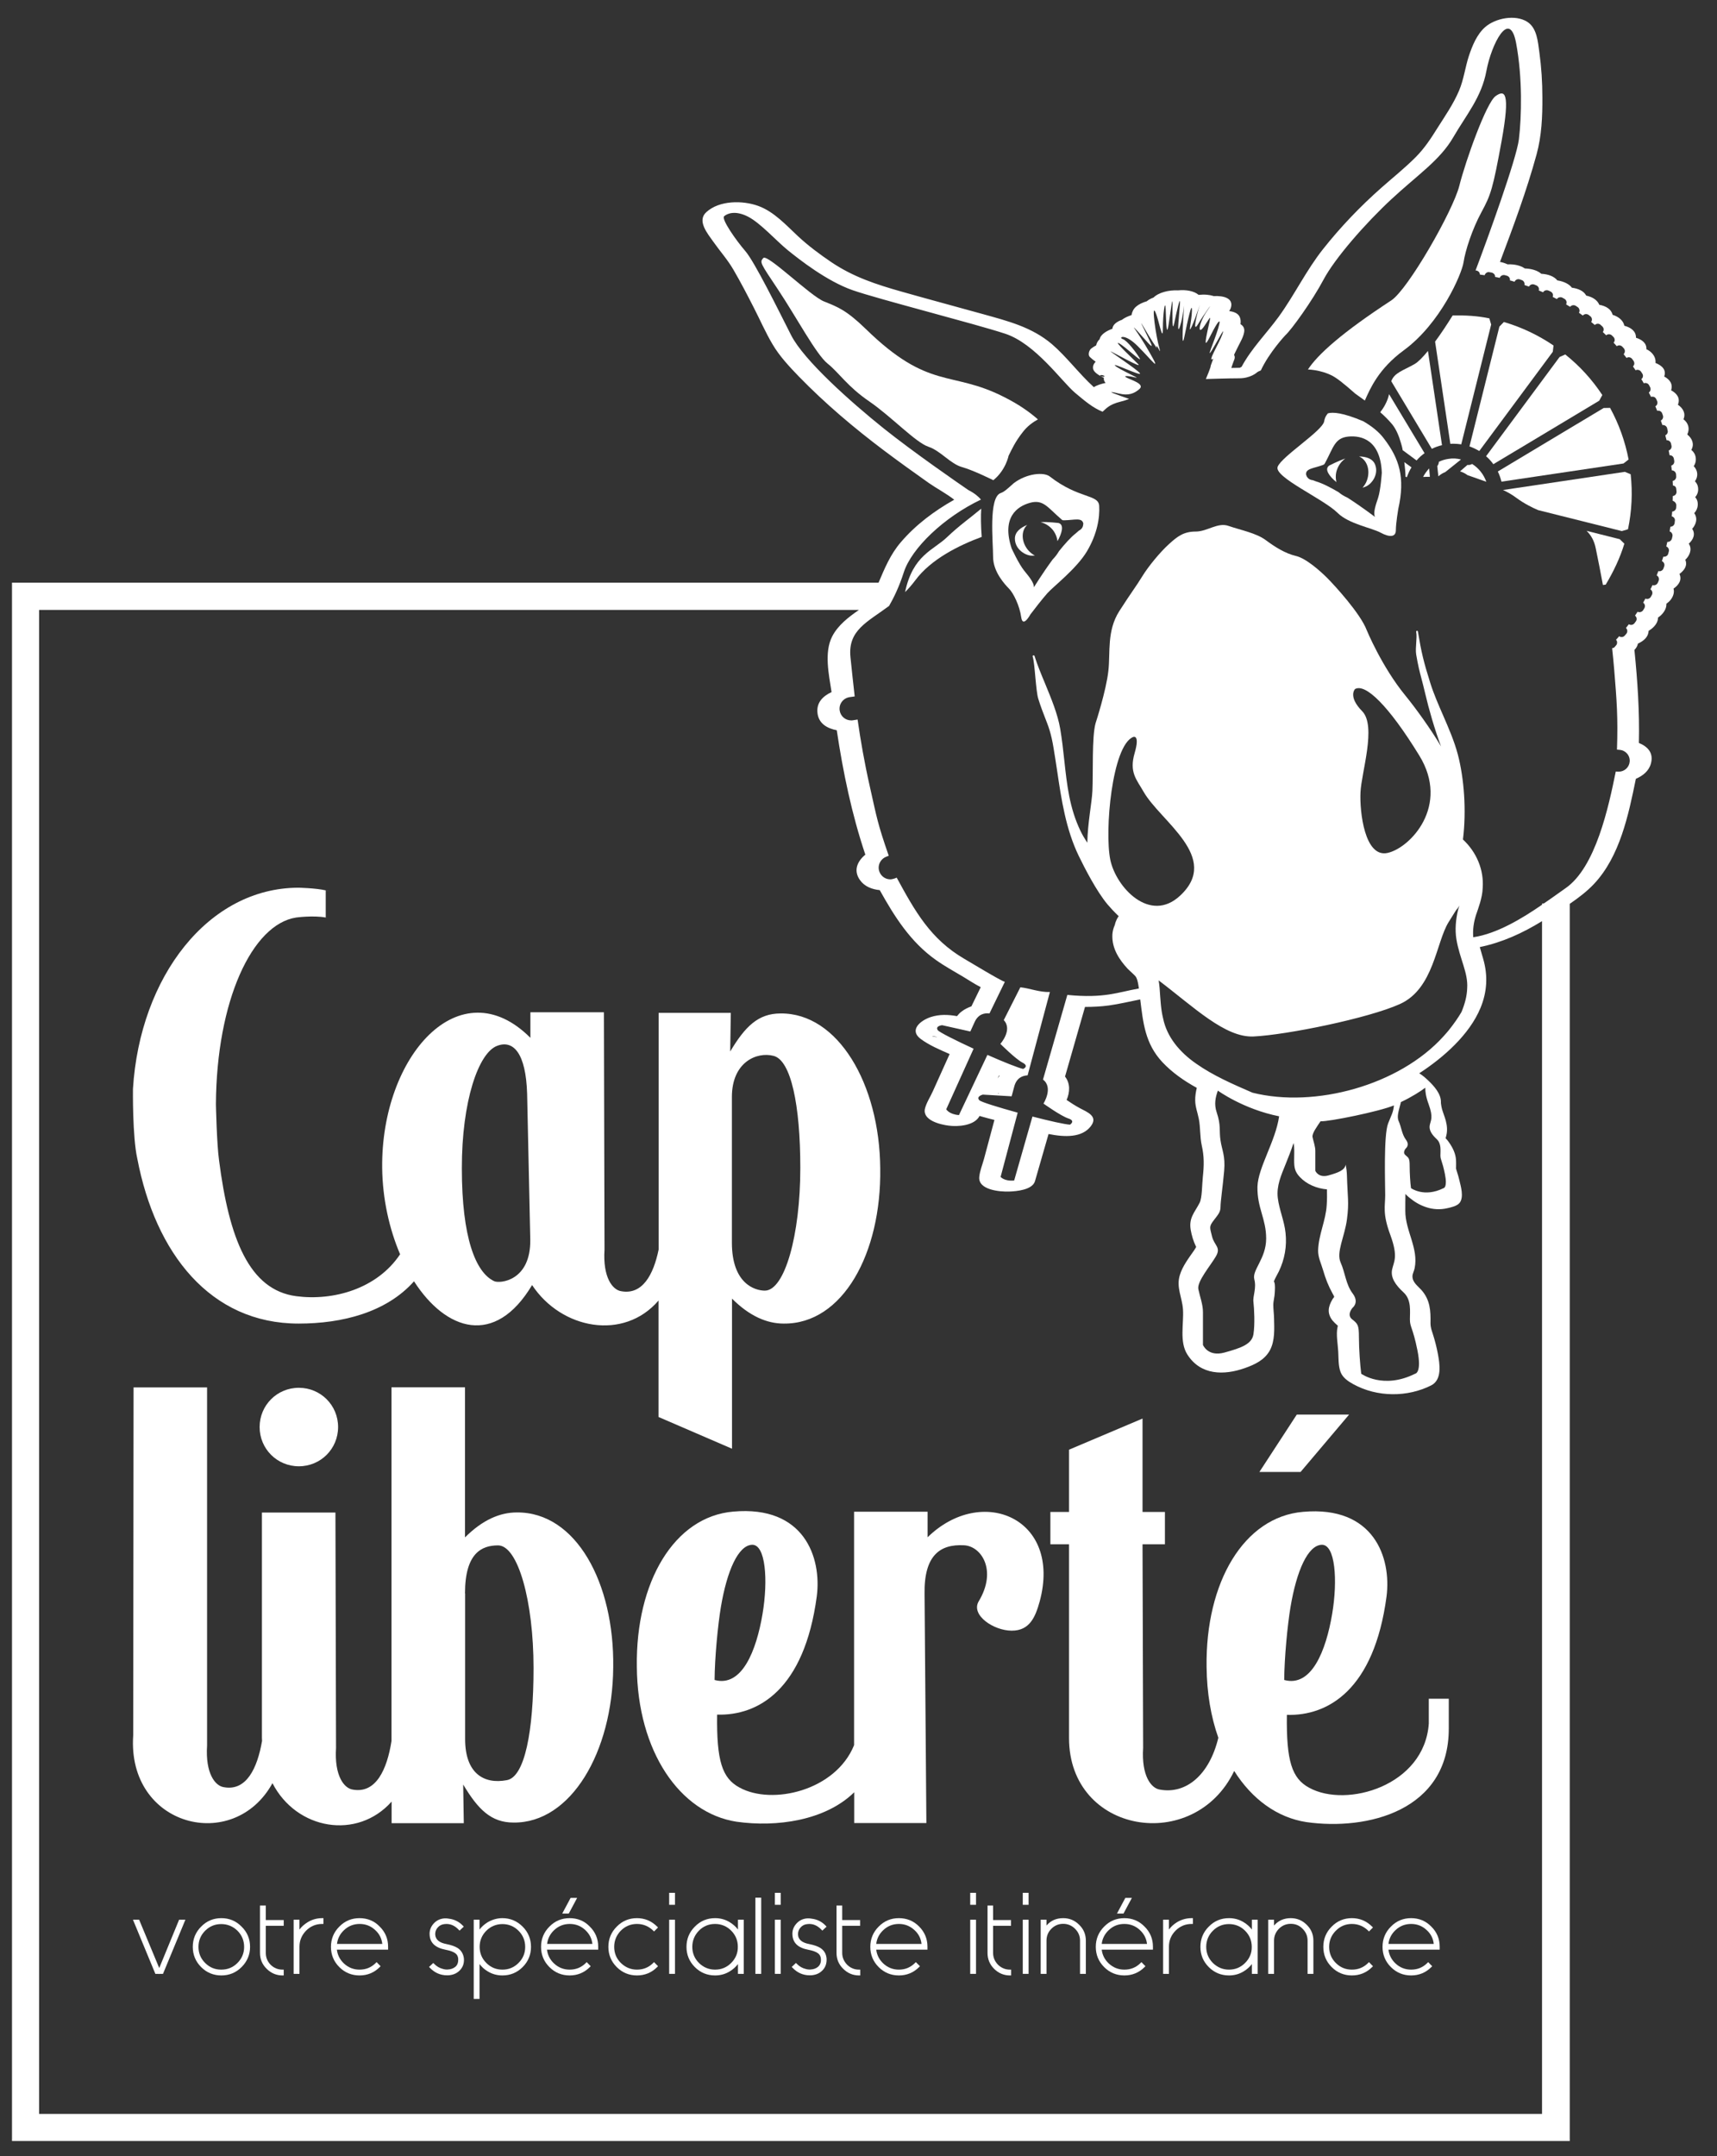 <?xml version="1.0" encoding="utf-8"?>
<!-- Generator: Adobe Illustrator 24.3.0, SVG Export Plug-In . SVG Version: 6.00 Build 0)  -->
<svg version="1.1" id="Calque_1" xmlns="http://www.w3.org/2000/svg" xmlns:xlink="http://www.w3.org/1999/xlink" x="0px" y="0px"
	 viewBox="0 0 141.79 178" style="enable-background:new 0 0 141.79 178;" xml:space="preserve">
<rect x="0" y="0" width="141.79" height="178" fill="#333333" stroke="none"/>
<style type="text/css">
	.st0{fill:#FFFFFF;}
</style>
<g>
	<path class="st0" d="M26.89,75.74c0,0,0.07,0.01,0.15,0.03c-0.02,0-0.05-0.01-0.07-0.01C26.95,75.75,26.93,75.74,26.89,75.74
		c0,0,0.02,0,0.04,0.01C26.92,75.74,26.91,75.74,26.89,75.74z"/>
	<path class="st0" d="M27.25,75.8C27.41,75.83,27.36,75.82,27.25,75.8L27.25,75.8z"/>
	<path class="st0" d="M27.16,73.55c-0.02,0-0.04-0.01-0.07-0.01C27.12,73.54,27.14,73.55,27.16,73.55
		c-0.03-0.01-0.06-0.01-0.09-0.02c-0.09-0.02-0.18-0.04-0.18-0.04c0.06,0.01,0.12,0.03,0.16,0.04
		C27.1,73.54,27.13,73.55,27.16,73.55z"/>
	<path class="st0" d="M27.16,73.55C27.31,73.59,27.26,73.58,27.16,73.55L27.16,73.55z"/>
	<path class="st0" d="M27.25,75.8C27.41,75.83,27.36,75.82,27.25,75.8L27.25,75.8z"/>
	<path class="st0" d="M27.16,73.55C27.31,73.59,27.26,73.58,27.16,73.55L27.16,73.55z"/>
	<polygon class="st0" points="13.15,162.46 11.49,158.47 10.98,158.47 12.83,162.94 13.13,162.94 13.15,162.97 13.16,162.94 
		13.46,162.94 15.31,158.47 14.79,158.47 	"/>
	<path class="st0" d="M18.28,158.34c-0.65,0-1.21,0.23-1.67,0.7c-0.46,0.46-0.69,1.02-0.69,1.67c0,0.65,0.23,1.21,0.69,1.67
		c0.46,0.46,1.02,0.69,1.67,0.69c0.65,0,1.21-0.23,1.67-0.69c0.46-0.46,0.7-1.02,0.7-1.67c0-0.65-0.23-1.21-0.7-1.67
		C19.49,158.57,18.93,158.34,18.28,158.34z M19.61,162.04c-0.37,0.37-0.81,0.55-1.34,0.55c-0.52,0-0.96-0.18-1.33-0.55
		c-0.37-0.37-0.55-0.81-0.55-1.33c0-0.52,0.19-0.97,0.55-1.33c0.37-0.37,0.81-0.55,1.33-0.55c0.52,0,0.97,0.19,1.34,0.55
		c0.37,0.37,0.55,0.82,0.55,1.34C20.16,161.22,19.98,161.67,19.61,162.04z"/>
	<path class="st0" d="M21.95,157.3h-0.48v3.91c0,0.51,0.18,0.95,0.55,1.31c0.36,0.36,0.8,0.55,1.31,0.55h0.1v-0.48h-0.1
		c-0.38,0-0.7-0.13-0.98-0.4c-0.27-0.28-0.4-0.6-0.4-0.98v-2.24h1.48v-0.47h-1.48V157.3z"/>
	<path class="st0" d="M25.4,158.68c-0.26,0.16-0.49,0.36-0.67,0.6v-0.81h-0.48v4.47h0.48v-2.24c0-0.52,0.19-0.96,0.55-1.33
		c0.37-0.37,0.81-0.55,1.33-0.55h0.1v-0.48h-0.1C26.18,158.34,25.77,158.45,25.4,158.68z"/>
	<path class="st0" d="M29.69,158.34c-0.65,0-1.21,0.23-1.67,0.7c-0.46,0.46-0.69,1.02-0.69,1.67c0,0.65,0.23,1.21,0.69,1.67
		c0.46,0.46,1.02,0.69,1.67,0.69c0.65,0,1.21-0.23,1.67-0.69l0.07-0.07l-0.33-0.34l-0.07,0.07c-0.37,0.37-0.81,0.55-1.34,0.55
		c-0.49,0-0.93-0.17-1.29-0.51c-0.33-0.31-0.53-0.7-0.58-1.14h4.23v-0.24c0-0.65-0.23-1.21-0.7-1.67
		C30.91,158.57,30.34,158.34,29.69,158.34z M27.83,160.47c0.05-0.45,0.25-0.83,0.58-1.14c0.36-0.34,0.79-0.51,1.29-0.51
		c0.5,0,0.93,0.17,1.29,0.51c0.34,0.31,0.53,0.69,0.58,1.14H27.83z"/>
	<path class="st0" d="M37.8,160.81c-0.22-0.14-0.53-0.25-0.93-0.33c-0.6-0.11-0.9-0.37-0.93-0.78c-0.01-0.23,0.06-0.42,0.21-0.59
		c0.15-0.17,0.34-0.26,0.57-0.28c0.44-0.05,0.82,0.11,1.16,0.47l0.07,0.07l0.35-0.33l-0.07-0.07c-0.27-0.29-0.61-0.48-1-0.56
		c-0.2-0.04-0.38-0.06-0.54-0.05c-0.35,0.03-0.65,0.17-0.89,0.44c-0.24,0.27-0.35,0.59-0.32,0.94c0.04,0.65,0.48,1.05,1.32,1.21
		c0.37,0.07,0.64,0.17,0.8,0.29c0.15,0.11,0.23,0.27,0.24,0.47c0.01,0.28-0.06,0.5-0.24,0.65c-0.16,0.13-0.37,0.21-0.62,0.22
		c-0.1,0.01-0.23,0-0.38-0.04c-0.29-0.07-0.54-0.21-0.75-0.43l-0.07-0.07l-0.35,0.33l0.07,0.07c0.39,0.41,0.87,0.62,1.42,0.62
		c0.04,0,0.07,0,0.09,0c0.37-0.02,0.68-0.14,0.92-0.37c0.28-0.26,0.41-0.6,0.38-1.01C38.27,161.31,38.1,161.01,37.8,160.81z"/>
	<path class="st0" d="M41.49,158.34c-0.43,0-0.84,0.12-1.22,0.34c-0.26,0.16-0.49,0.36-0.67,0.6v-0.81h-0.48v6.54h0.48v-2.88
		c0.18,0.24,0.4,0.44,0.67,0.6c0.37,0.23,0.78,0.34,1.22,0.34c0.65,0,1.21-0.23,1.67-0.69c0.46-0.46,0.69-1.02,0.69-1.67
		c0-0.65-0.23-1.21-0.69-1.67C42.7,158.58,42.14,158.34,41.49,158.34z M42.82,162.04c-0.37,0.37-0.81,0.55-1.33,0.55
		c-0.52,0-0.96-0.18-1.33-0.55c-0.37-0.37-0.55-0.82-0.55-1.33c0-0.52,0.19-0.97,0.55-1.33s0.82-0.55,1.33-0.55
		c0.52,0,0.97,0.19,1.33,0.55c0.37,0.37,0.55,0.82,0.55,1.34C43.37,161.23,43.19,161.67,42.82,162.04z"/>
	<path class="st0" d="M47.04,158.34c-0.65,0-1.21,0.23-1.67,0.7c-0.46,0.46-0.69,1.02-0.69,1.67c0,0.65,0.23,1.21,0.69,1.67
		c0.46,0.46,1.02,0.69,1.67,0.69c0.65,0,1.21-0.23,1.67-0.69l0.07-0.07l-0.33-0.34l-0.07,0.07c-0.37,0.37-0.81,0.55-1.34,0.55
		c-0.49,0-0.93-0.17-1.29-0.51c-0.33-0.31-0.53-0.7-0.58-1.14h4.23v-0.24c0-0.65-0.23-1.21-0.7-1.67
		C48.26,158.57,47.69,158.34,47.04,158.34z M45.18,160.47c0.05-0.44,0.25-0.83,0.58-1.14c0.36-0.34,0.79-0.51,1.29-0.51
		c0.5,0,0.93,0.17,1.29,0.51c0.33,0.31,0.53,0.69,0.58,1.14H45.18z"/>
	<polygon class="st0" points="46.97,157.96 47.66,156.67 47.12,156.67 46.43,157.96 	"/>
	<path class="st0" d="M52.6,158.82c0.52,0,0.97,0.19,1.34,0.55l0.07,0.07l0.33-0.33l-0.07-0.07c-0.46-0.46-1.02-0.7-1.67-0.7
		c-0.65,0-1.21,0.23-1.67,0.7c-0.46,0.46-0.69,1.02-0.69,1.67c0,0.65,0.23,1.21,0.69,1.67c0.46,0.46,1.02,0.69,1.67,0.69
		c0.65,0,1.21-0.23,1.67-0.69l0.07-0.07l-0.33-0.34l-0.07,0.07c-0.37,0.37-0.81,0.55-1.34,0.55c-0.52,0-0.96-0.19-1.33-0.55
		c-0.37-0.37-0.55-0.81-0.55-1.33c0-0.52,0.19-0.97,0.55-1.34C51.64,159,52.09,158.82,52.6,158.82z"/>
	<rect x="55.26" y="156.25" class="st0" width="0.48" height="0.99"/>
	<rect x="55.26" y="158.47" class="st0" width="0.48" height="4.47"/>
	<path class="st0" d="M60.94,159.28c-0.18-0.24-0.41-0.44-0.67-0.6c-0.37-0.23-0.78-0.34-1.22-0.34c-0.65,0-1.21,0.23-1.67,0.7
		c-0.46,0.46-0.69,1.02-0.69,1.67c0,0.65,0.23,1.21,0.69,1.67c0.46,0.46,1.02,0.69,1.67,0.69c0.44,0,0.85-0.11,1.22-0.34
		c0.26-0.16,0.49-0.36,0.67-0.6v0.81h0.48v-4.47h-0.48V159.28z M60.38,162.04L60.38,162.04c-0.37,0.37-0.81,0.55-1.33,0.55
		c-0.52,0-0.96-0.19-1.33-0.55c-0.37-0.37-0.55-0.82-0.55-1.33c0-0.52,0.19-0.97,0.55-1.34c0.37-0.37,0.81-0.55,1.33-0.55
		c0.52,0,0.97,0.19,1.33,0.55c0.37,0.37,0.55,0.82,0.55,1.33C60.94,161.22,60.75,161.67,60.38,162.04z"/>
	<rect x="62.38" y="156.65" class="st0" width="0.48" height="6.29"/>
	<rect x="63.99" y="158.47" class="st0" width="0.48" height="4.47"/>
	<rect x="63.99" y="156.25" class="st0" width="0.48" height="0.99"/>
	<path class="st0" d="M67.76,160.81c-0.22-0.14-0.53-0.25-0.93-0.33c-0.6-0.11-0.91-0.37-0.93-0.78c-0.01-0.22,0.06-0.42,0.21-0.59
		c0.15-0.17,0.34-0.26,0.57-0.28c0.44-0.05,0.82,0.11,1.16,0.47l0.07,0.07l0.35-0.33l-0.07-0.07c-0.27-0.29-0.61-0.48-1-0.56
		c-0.2-0.04-0.38-0.06-0.54-0.05c-0.36,0.03-0.65,0.17-0.89,0.44c-0.24,0.27-0.35,0.58-0.32,0.94c0.04,0.65,0.48,1.06,1.31,1.21
		c0.37,0.07,0.64,0.17,0.8,0.29c0.15,0.11,0.23,0.27,0.24,0.47c0.02,0.28-0.06,0.49-0.24,0.65c-0.16,0.13-0.36,0.21-0.62,0.22
		c-0.1,0.01-0.23,0-0.38-0.04c-0.29-0.07-0.54-0.21-0.75-0.43l-0.07-0.07l-0.35,0.33l0.07,0.07c0.39,0.41,0.87,0.62,1.42,0.62
		c0.04,0,0.07,0,0.09,0c0.37-0.02,0.68-0.14,0.92-0.37c0.28-0.26,0.4-0.6,0.38-1.01C68.23,161.31,68.07,161.02,67.76,160.81z"/>
	<path class="st0" d="M69.56,157.3h-0.48v3.91c0,0.51,0.18,0.95,0.55,1.31c0.36,0.36,0.8,0.55,1.31,0.55h0.1v-0.48h-0.1
		c-0.38,0-0.7-0.13-0.98-0.4c-0.27-0.28-0.41-0.6-0.41-0.98v-2.24h1.48v-0.47h-1.48V157.3z"/>
	<path class="st0" d="M74.23,158.34c-0.65,0-1.21,0.23-1.67,0.7c-0.46,0.46-0.69,1.02-0.69,1.67c0,0.65,0.23,1.21,0.69,1.67
		c0.46,0.46,1.02,0.69,1.67,0.69c0.65,0,1.21-0.23,1.67-0.69l0.07-0.07l-0.34-0.34l-0.07,0.07c-0.37,0.37-0.81,0.55-1.33,0.55
		c-0.49,0-0.93-0.17-1.29-0.51c-0.33-0.31-0.53-0.7-0.58-1.14h4.23v-0.24c0-0.65-0.23-1.21-0.69-1.67
		C75.45,158.57,74.88,158.34,74.23,158.34z M72.36,160.47c0.05-0.45,0.25-0.83,0.58-1.14c0.36-0.34,0.79-0.51,1.29-0.51
		c0.5,0,0.92,0.17,1.29,0.51c0.34,0.31,0.53,0.69,0.58,1.14H72.36z"/>
	<rect x="80.12" y="156.25" class="st0" width="0.48" height="0.99"/>
	<rect x="80.12" y="158.47" class="st0" width="0.48" height="4.47"/>
	<path class="st0" d="M82.03,157.3h-0.48v3.91c0,0.51,0.18,0.95,0.54,1.31c0.36,0.36,0.8,0.55,1.31,0.55h0.1v-0.48h-0.1
		c-0.38,0-0.71-0.14-0.98-0.4c-0.27-0.28-0.41-0.6-0.41-0.98v-2.24h1.48v-0.47h-1.48V157.3z"/>
	<rect x="84.46" y="156.25" class="st0" width="0.48" height="0.99"/>
	<rect x="84.46" y="158.47" class="st0" width="0.48" height="4.47"/>
	<path class="st0" d="M87.8,158.34c-0.57,0-1.03,0.2-1.38,0.61v-0.48h-0.48v4.47h0.48v-2.74c0-0.38,0.13-0.71,0.4-0.98
		c0.27-0.27,0.59-0.41,0.98-0.41c0.38,0,0.71,0.14,0.98,0.41c0.28,0.28,0.41,0.6,0.41,0.98v2.74h0.48v-2.74
		c0-0.51-0.18-0.95-0.55-1.31C88.75,158.52,88.31,158.34,87.8,158.34z"/>
	<polygon class="st0" points="92.93,156.67 92.24,157.96 92.78,157.96 93.47,156.67 	"/>
	<path class="st0" d="M92.85,158.34c-0.65,0-1.21,0.23-1.67,0.7c-0.46,0.46-0.69,1.02-0.69,1.67c0,0.65,0.23,1.21,0.69,1.67
		c0.46,0.46,1.02,0.69,1.67,0.69c0.65,0,1.21-0.23,1.67-0.69l0.07-0.07l-0.33-0.34l-0.07,0.07c-0.37,0.37-0.81,0.55-1.34,0.55
		c-0.5,0-0.92-0.17-1.29-0.51c-0.33-0.31-0.53-0.7-0.58-1.14h4.23v-0.24c0-0.65-0.23-1.21-0.7-1.67
		C94.06,158.57,93.5,158.34,92.85,158.34z M90.98,160.47c0.05-0.44,0.25-0.83,0.58-1.14c0.37-0.35,0.79-0.51,1.29-0.51
		c0.5,0,0.93,0.17,1.29,0.51c0.33,0.31,0.53,0.69,0.58,1.14H90.98z"/>
	<path class="st0" d="M97.19,158.68c-0.26,0.16-0.48,0.36-0.66,0.6v-0.81h-0.48v4.47h0.48v-2.24c0-0.52,0.19-0.97,0.55-1.33
		c0.37-0.37,0.81-0.55,1.33-0.55h0.1v-0.48h-0.1C97.98,158.34,97.57,158.45,97.19,158.68z"/>
	<path class="st0" d="M103.38,159.28c-0.18-0.24-0.41-0.44-0.67-0.6c-0.37-0.23-0.78-0.34-1.22-0.34c-0.65,0-1.21,0.23-1.67,0.7
		c-0.46,0.46-0.69,1.02-0.69,1.67c0,0.65,0.23,1.21,0.69,1.67c0.46,0.46,1.02,0.69,1.67,0.69c0.44,0,0.85-0.11,1.22-0.34
		c0.26-0.16,0.49-0.36,0.67-0.6v0.81h0.48v-4.47h-0.48V159.28z M102.82,162.04L102.82,162.04c-0.37,0.37-0.81,0.55-1.33,0.55
		c-0.52,0-0.96-0.19-1.33-0.55c-0.37-0.37-0.55-0.82-0.55-1.33c0-0.52,0.19-0.97,0.55-1.33c0.37-0.37,0.81-0.55,1.33-0.55
		c0.52,0,0.97,0.19,1.33,0.55c0.37,0.37,0.55,0.82,0.55,1.33C103.38,161.22,103.19,161.67,102.82,162.04z"/>
	<path class="st0" d="M106.59,158.34c-0.57,0-1.03,0.21-1.38,0.61v-0.48h-0.48v4.47h0.48v-2.74c0-0.38,0.13-0.7,0.4-0.98
		c0.27-0.27,0.59-0.41,0.98-0.41c0.39,0,0.71,0.13,0.98,0.41c0.27,0.27,0.41,0.59,0.41,0.98v2.74h0.48v-2.74
		c0-0.51-0.18-0.95-0.55-1.31C107.54,158.52,107.1,158.34,106.59,158.34z"/>
	<path class="st0" d="M111.64,158.82c0.52,0,0.97,0.19,1.34,0.55l0.07,0.07l0.33-0.33l-0.07-0.07c-0.46-0.46-1.02-0.7-1.67-0.7
		c-0.65,0-1.21,0.23-1.67,0.7c-0.46,0.46-0.69,1.02-0.69,1.67c0,0.65,0.23,1.21,0.69,1.67c0.46,0.46,1.02,0.69,1.67,0.69
		c0.65,0,1.21-0.23,1.67-0.69l0.07-0.07l-0.33-0.34l-0.07,0.07c-0.37,0.37-0.81,0.55-1.34,0.55c-0.52,0-0.96-0.18-1.33-0.55
		c-0.37-0.37-0.55-0.82-0.55-1.33c0-0.52,0.19-0.97,0.55-1.33C110.68,159,111.13,158.82,111.64,158.82z"/>
	<path class="st0" d="M116.53,158.34c-0.65,0-1.21,0.23-1.67,0.7c-0.46,0.46-0.69,1.02-0.69,1.67c0,0.65,0.23,1.21,0.69,1.67
		c0.46,0.46,1.02,0.69,1.67,0.69c0.65,0,1.21-0.23,1.67-0.69l0.07-0.07l-0.33-0.34l-0.07,0.07c-0.37,0.37-0.81,0.55-1.34,0.55
		c-0.49,0-0.93-0.17-1.29-0.51c-0.33-0.31-0.53-0.7-0.58-1.14h4.23v-0.24c0-0.65-0.23-1.21-0.7-1.67
		C117.74,158.57,117.18,158.34,116.53,158.34z M114.66,160.47c0.05-0.45,0.25-0.83,0.58-1.14c0.36-0.34,0.79-0.51,1.29-0.51
		c0.5,0,0.93,0.17,1.29,0.51c0.34,0.31,0.53,0.69,0.58,1.14H114.66z"/>
	<path class="st0" d="M24.66,109.26c3.62,0,7.25-0.93,9.53-3.49c2.62,4.08,6.68,5.44,9.75,0.31c2.43,3.67,7.58,4.61,10.44,1.28v9.61
		l6.07,2.62v-12.39c1.44,1.44,2.88,2.06,4.27,2.06c4.88,0.05,8.07-5.81,7.97-12.8c-0.05-6.99-3.5-12.85-8.23-12.8
		c-1.85,0-2.93,1.08-4.16,3.14l0.05-3.19h-5.96v19.54c-0.43,2.09-1.34,3.75-3.08,3.44c-0.72-0.1-1.54-1.13-1.39-3.44l-0.05-19.59
		h-6.07v2.11c-5.81-5.81-12.34,1.49-12.24,10.74c0.03,2.57,0.59,5.04,1.48,7.13c-1.91,2.86-5.52,3.86-8.57,3.46
		c-3.91-0.51-5.55-4.78-6.38-11.21c-0.19-1.35-0.26-4.63-0.26-4.63c0.05-8.53,2.98-14.86,6.63-15.42c0,0,1.4-0.19,2.44,0v-2.24
		c-0.82-0.19-2.24-0.22-2.24-0.22c-7.45,0-13.11,7.35-13.68,16.61c0,0-0.05,3.95,0.36,5.76C12.83,103.45,17.36,109.26,24.66,109.26z
		 M60.44,90.55c0-2.88,2.06-3.75,3.44-3.39c1.44,0.36,2.21,4.06,2.21,9.25c0,5.55-1.29,10.13-2.93,10.13
		c-0.82,0-2.72-0.57-2.72-3.96V90.55z M41.06,86.33c1.34-0.51,2.37,0.62,2.47,3.96l0.26,12.03c0.05,3.44-2.52,3.65-2.98,3.44
		c-1.54-0.72-2.67-3.6-2.67-9.31C38.13,90.91,39.51,86.9,41.06,86.33z"/>
	<path class="st0" d="M42.41,150.45c4.73,0.05,8.17-5.81,8.23-12.8c0.1-6.99-3.08-12.85-7.97-12.8c-1.39,0-2.83,0.62-4.27,2.06
		v-12.39h-6.07v29.2c-0.37,2.35-1.28,4.35-3.19,4.01c-0.72-0.1-1.54-1.13-1.39-3.44l-0.05-19.43h-6.07v18.61
		c0,0.08,0.01,0.16,0.01,0.24c-0.39,2.27-1.3,4.16-3.15,3.82c-0.72-0.1-1.54-1.13-1.39-3.44v-29.56h-6.07L11,143.25
		c-0.52,7.53,8.29,9.78,11.5,3.95c2,3.87,7.01,4.7,9.84,1.52v1.78h5.96l-0.05-3.19C39.48,149.37,40.56,150.45,42.41,150.45z
		 M38.4,131.53c0-3.34,1.39-3.96,2.73-3.96c1.64,0,2.93,4.58,2.93,10.13c0,5.19-0.72,9-2.21,9.25c-1.9,0.36-3.44-0.57-3.44-3.39
		V131.53z"/>
	<path class="st0" d="M76.6,126.9v-2.11h-6.07v19.27c-1.52,3.76-6.77,4.98-9.46,3.5c-1.44-0.77-1.9-2.21-1.85-6.02
		c3.39,0.1,7.2-2.06,8.23-9.77c0.41-3.19-1.03-7.51-6.89-6.99c-4.88,0.41-8.07,5.81-7.97,12.8c0.05,6.99,3.55,12.08,8.23,12.8
		c3.31,0.47,7.33-0.09,9.72-2.43v2.54h5.96l-0.15-18.92c-0.05-3.19,1.29-4.11,3.24-4.01c1.44,0.05,2.78,2.06,1.23,4.63
		c-0.67,1.13,1.23,2.42,2.73,2.42c1.49,0,1.95-1.13,2.31-2.42C87.71,125.31,81.07,122.53,76.6,126.9z M59.53,132.66
		c0.51-3.03,1.44-5.09,2.57-5.14c1.13-0.05,1.34,2.93,0.87,5.71c-0.51,3.03-1.7,6.07-3.96,5.45
		C59.02,136.88,59.28,134.15,59.53,132.66z"/>
	<path class="st0" d="M117.99,142.28c-0.36,5.14-6.79,6.99-9.87,5.3c-1.44-0.77-1.9-2.21-1.85-6.02c3.39,0.1,7.2-2.06,8.23-9.77
		c0.41-3.19-1.03-7.51-6.89-6.99c-4.88,0.41-8.07,5.81-7.97,12.8c0.02,2.15,0.36,4.13,0.97,5.85c-0.74,3.07-2.66,4.67-4.82,4.28
		c-0.72-0.1-1.54-1.13-1.39-3.44l-0.05-16.81h1.85v-2.67h-1.85v-7.71l-6.07,2.57v5.14h-1.54v2.67h1.54v15.99
		c0,7.93,10.34,9.59,13.64,2.72c1.47,2.33,3.55,3.85,5.95,4.22c5.04,0.72,11.77-0.93,11.77-7.71c0-0.82,0-1.65,0-2.47h-1.65V142.28z
		 M106.57,132.66c0.51-3.03,1.44-5.09,2.57-5.14c1.13-0.05,1.34,2.93,0.87,5.71c-0.51,3.03-1.7,6.07-3.96,5.45
		C106.06,136.88,106.32,134.15,106.57,132.66z"/>
	<path class="st0" d="M21.44,117.8c0,1.8,1.44,3.24,3.24,3.24c1.8,0,3.24-1.44,3.24-3.24c0-1.8-1.44-3.24-3.24-3.24
		C22.88,114.56,21.44,116,21.44,117.8z"/>
	<polygon class="st0" points="111.41,116.77 107.09,116.77 104,121.51 107.4,121.51 	"/>
	<path class="st0" d="M134.18,38.95l-10.06,1.5c0.39,0.18,0.76,0.39,1.09,0.64c0.34,0.25,0.68,0.46,1.02,0.64
		c0.21,0.12,0.51,0.26,0.79,0.38l6.91,1.73l0.51-0.15c0.31-1.49,0.39-3.01,0.22-4.54L134.18,38.95z"/>
	<path class="st0" d="M81.03,41.99c-0.98,0.82-1.79,1.37-2.82,2.35c-1.13,1.09-2.82,1.46-3.47,4.54c0.29-0.29,0.57-0.61,0.84-0.97
		c1.3-1.76,3.63-2.9,5.49-3.59C81,43.44,80.99,42.56,81.03,41.99z"/>
	<path class="st0" d="M86.7,39.34c-0.5-0.4-1.93-0.26-2.99,0.55c-0.48,0.43-0.77,0.71-1.07,0.81c-1.02,0.35-0.63,4.04-0.63,5.27
		c0,1.24,0.98,2.28,1.32,2.63c0.35,0.35,0.87,1.39,1,2.34c0.13,0.95,0.76-0.22,0.76-0.22c0.35-0.46,0.95-1.24,1.41-1.76
		c0.46-0.52,2.41-2.02,3.26-3.45c0.85-1.43,1.07-2.78,1.01-3.76C90.71,40.79,89.08,41.19,86.7,39.34z M89.44,43.34
		c0,0.03,0,0.05-0.01,0.08c-0.04,0.16-0.15,0.29-0.33,0.38L88.87,44c-0.44,0.34-0.94,0.9-1.42,1.5c-0.14,0.24-0.31,0.47-0.52,0.68
		c-0.86,1.17-1.55,2.3-1.55,2.3c0.01-0.37-0.35-0.82-0.8-1.37c-0.45-0.55-1.04-1.84-1.04-1.84c-0.85-2.57,0.46-3.48,1.54-3.77
		c1.08-0.29,1.44,0.4,2.55,1.35c0.04,0.04,0.07,0.06,0.11,0.09c0.04,0,0.08,0.01,0.12,0.01c0.84-0.01,1.5-0.26,1.6,0.27
		C89.47,43.26,89.44,43.3,89.44,43.34z"/>
	<path class="st0" d="M122.16,37.23l6.07-8.19l0.06-0.52c-1.27-0.86-2.64-1.51-4.1-1.94l-0.37,0.38l-2.47,9.89
		C121.63,36.95,121.9,37.08,122.16,37.23z"/>
	<path class="st0" d="M138.14,40.1C138.15,40.1,138.15,40.1,138.14,40.1l0-0.06C138.14,40.06,138.14,40.08,138.14,40.1z"/>
	<path class="st0" d="M83.29,37.62c0.26-0.52,0.54-1.15,1.17-1.95c0.36-0.47,0.8-0.8,1.25-1.05c-0.67-0.59-1.57-1.24-2.84-1.87
		c-4.35-2.2-6.14-0.49-11.37-5.59c-1.62-1.57-2.32-1.82-3.44-2.27c-1.13-0.44-4.7-3.97-5.03-3.59c-0.3,0.36-0.27,0.37,1.23,2.62
		c1.5,2.25,3.15,5.36,4.09,6.1c0.94,0.75,1.61,1.87,3.44,3.12c1.83,1.26,3.81,3.37,4.86,3.73c1.06,0.36,1.81,1.41,2.8,1.69
		c0.89,0.25,2.31,0.95,2.58,1.08C83.06,38.81,83.29,37.62,83.29,37.62z"/>
	<path class="st0" d="M118.51,28.2l1.26,8.44c0.09-0.01,0.17-0.01,0.26-0.01c0.21,0,0.43,0.02,0.64,0.05l2.47-9.89l-0.15-0.51
		c-1-0.21-2.01-0.26-3.03-0.24C119.5,26.78,119,27.54,118.51,28.2z"/>
	<path class="st0" d="M131.02,43.82c0.36,0.35,0.63,0.8,0.76,1.46c0.2,0.97,0.4,1.97,0.59,3.01l0.23-0.03
		c0.64-1.07,1.18-2.19,1.54-3.38l-0.38-0.37L131.02,43.82z"/>
	<path class="st0" d="M117.92,28.97c-0.43,0.53-0.82,0.92-1.1,1.08c-0.94,0.54-1.66,0.7-1.93,1.42l3.35,5.58
		c0.27-0.13,0.55-0.24,0.84-0.3L117.92,28.97z"/>
	<path class="st0" d="M117.52,39.37c0.17-0.01,0.36-0.01,0.56-0.01l-0.06-0.69C117.82,38.88,117.65,39.12,117.52,39.37z"/>
	<path class="st0" d="M119.61,37.88c-0.28,0.04-0.54,0.12-0.79,0.24c0,0.13-0.05,0.25-0.13,0.36l0.09,0.84
		c0.17-0.15,0.36-0.27,0.57-0.35l1.3-1.04C120.32,37.84,119.97,37.82,119.61,37.88z"/>
	<path class="st0" d="M111.91,32.49l0.78,0.56c0.01,0,0.01,0.01,0.02,0.01c0.43-0.96,1.12-2.61,3.21-4.14
		c3.05-2.23,4.8-6.32,4.94-7.27c0.14-0.95,0.71-2.72,1.48-4.14c0.77-1.42,0.94-1.91,1.67-5.91c0.72-4,0.26-4.21-0.5-3.67
		c-0.77,0.54-2.48,5.34-3,7.41c-0.52,2.06-4.23,8.55-5.62,9.46c-4.06,2.65-6.07,4.46-6.88,5.7c1.37,0.07,2.19,0.62,2.19,0.62
		C110.78,31.47,111.86,32.45,111.91,32.49z"/>
	<path class="st0" d="M132.32,32.61c-0.84-1.27-1.86-2.39-3.06-3.35l-0.47,0.21l-6.07,8.19c0.23,0.2,0.43,0.42,0.6,0.66l8.74-5.24
		L132.32,32.61z"/>
	<path class="st0" d="M121.57,38.3c-0.07,0.04-0.15,0.07-0.23,0.08c-0.05,0-0.11,0.01-0.16,0l-0.61,0.53
		c0.22,0.07,0.43,0.17,0.61,0.31l1.56,0.55C122.52,39.16,122.12,38.65,121.57,38.3z"/>
	<path class="st0" d="M112.59,34.78c-1.71-0.73-2.53-0.77-2.93-0.66c-0.01,0.03-0.24,0.22-0.31,0.66c-0.13,0.78-3.51,2.9-3.84,3.75
		c-0.33,0.85,3.77,2.64,4.95,3.81c0.91,0.91,2.84,1.24,3.55,1.63c0.72,0.39,1.26,0.39,1.26-0.2c0-0.59,0.2-1.76,0.2-1.76
		c0.59-2.6,0.07-4.17-1.17-5.79C113.88,35.65,113.29,35.19,112.59,34.78z M113.8,41.11c-0.23,0.67-0.4,1.22-0.26,1.56
		c0,0-1.05-0.81-2.27-1.59c-0.27-0.12-0.52-0.27-0.73-0.45c-0.66-0.39-1.32-0.73-1.86-0.89l-0.27-0.1c-0.2-0.02-0.35-0.1-0.44-0.23
		c-0.04-0.04-0.07-0.08-0.07-0.13c-0.01-0.03-0.03-0.04-0.04-0.07c-0.09-0.54,0.62-0.54,1.4-0.83c0.04-0.01,0.08-0.05,0.11-0.07
		c0.02-0.04,0.04-0.06,0.06-0.1c0.69-1.28,0.79-2.05,1.9-2.17c1.11-0.11,2.67,0.28,2.78,2.98C114.11,39.01,114.02,40.44,113.8,41.11
		z"/>
	<polygon class="st0" points="116.08,39.51 116.08,39.51 116.08,39.5 	"/>
	<path class="st0" d="M134.49,37.93c-0.29-1.5-0.8-2.93-1.53-4.26l-0.53,0.01l-8.74,5.24c0.13,0.27,0.23,0.55,0.3,0.84l10.08-1.5
		L134.49,37.93z"/>
	<path class="st0" d="M116.07,39.36l0.11,0.03c0.1-0.28,0.22-0.55,0.38-0.81l-0.59-0.43C116.02,38.58,116.06,38.99,116.07,39.36z"/>
	<path class="st0" d="M114.71,32.54c-0.13,0.61-0.46,1.15-0.73,1.49c0.33,0.29,0.67,0.62,0.99,1c0.32,0.4,0.55,0.94,0.72,1.54
		c0.11,0.36,0.13,0.52,0.13,0.52c0,0.02,0.01,0.05,0.01,0.07l1.15,0.85c0.2-0.23,0.42-0.43,0.66-0.6L114.71,32.54z"/>
	<path class="st0" d="M139.99,41.04c0.18-0.21,0.29-0.48,0.23-0.83c-0.03-0.2-0.13-0.35-0.25-0.48c0.29-0.41,0.24-0.89-0.1-1.25
		c0.09-0.14,0.16-0.3,0.17-0.5c0.02-0.37-0.13-0.64-0.37-0.84c0.26-0.46,0.09-0.93-0.32-1.26c0-0.01-0.01-0.02-0.01-0.03
		c0.22-0.46,0.09-0.93-0.32-1.24c0.21-0.48-0.04-0.92-0.46-1.2c0.22-0.53-0.08-0.94-0.56-1.19c0.17-0.53-0.12-0.9-0.57-1.14
		c0.2-0.55-0.19-0.91-0.72-1.12c0.05-0.41-0.19-0.79-0.56-1.03c-0.06-0.04-0.13-0.07-0.19-0.1c0.03-0.49-0.35-0.79-0.86-0.95
		c0.01-0.53-0.4-0.84-0.96-0.99c-0.08-0.37-0.36-0.65-0.77-0.83c-0.06-0.03-0.13-0.05-0.2-0.07c-0.11-0.47-0.55-0.73-1.1-0.83
		c-0.17-0.41-0.58-0.65-1.08-0.76c-0.2-0.38-0.65-0.58-1.18-0.65c-0.25-0.33-0.7-0.51-1.12-0.59c-0.03,0-0.05-0.01-0.08-0.01
		c-0.28-0.35-0.78-0.52-1.33-0.55c-0.33-0.29-0.83-0.42-1.36-0.44c-0.38-0.26-0.89-0.36-1.43-0.34c-0.19-0.09-0.4-0.16-0.62-0.2
		c1.1-2.92,2.2-5.87,3.02-8.87c0.42-1.53,0.49-3.13,0.48-4.71c0-1.25-0.08-2.49-0.25-3.73c-0.12-0.85-0.19-2-1-2.51
		c-0.99-0.63-2.64-0.3-3.48,0.44c-0.68,0.6-1.06,1.54-1.34,2.38c-0.31,0.95-0.42,1.94-0.81,2.86c-0.47,1.11-1.16,2.1-1.8,3.11
		c-0.53,0.85-1.05,1.64-1.76,2.36c-0.9,0.91-1.91,1.71-2.87,2.56c-1.74,1.54-3.36,3.23-4.8,5.05c-1.39,1.75-2.35,3.77-3.66,5.58
		c-1.02,1.4-2.24,2.6-3.07,4.14c-0.03,0.02-0.07,0.03-0.1,0.05c-0.02,0.01-0.02,0.02-0.04,0.03c-0.17,0-0.34,0.01-0.5,0.01
		c-0.07,0-0.14,0-0.2,0.01c0.03-0.1,0.05-0.21,0.06-0.31c-0.03,0.18-0.03,0.2,0.02,0.04c0.05-0.14,0.1-0.29,0.16-0.43
		c0.06-0.15,0.04-0.28-0.02-0.39c0.02-0.04,0.03-0.07,0.05-0.11c0.1-0.21,0.2-0.41,0.3-0.61c0.18-0.36,0.41-0.74,0.48-1.14
		c0.06-0.33-0.07-0.53-0.3-0.67c0.03-0.21,0.02-0.42-0.07-0.61c-0.14-0.29-0.47-0.42-0.86-0.47c0.07-0.11,0.12-0.21,0.15-0.33
		c0.18-0.73-0.59-0.95-1.44-0.91c-0.19-0.06-0.4-0.1-0.56-0.11c-0.22-0.02-0.45-0.01-0.68,0.01c-0.37-0.32-1.04-0.44-1.7-0.37
		c-0.74-0.04-1.6,0.17-2.02,0.59c-0.21,0.08-0.41,0.18-0.56,0.31c-0.35,0.1-0.66,0.25-0.88,0.44c-0.22,0.19-0.33,0.43-0.38,0.7
		c-0.27,0.09-0.58,0.22-0.79,0.39c-0.43,0.15-0.76,0.4-0.79,0.74c-0.46,0.16-0.98,0.47-1.05,0.86c-0.15,0.14-0.25,0.31-0.29,0.51
		c-0.15,0.08-0.29,0.17-0.42,0.27c0,0,0,0,0,0c-0.16,0.14-0.28,0.51-0.1,0.69c0.15,0.14,0.31,0.27,0.48,0.39
		c-0.14,0.14-0.23,0.3-0.22,0.51c0.01,0.39,0.6,0.66,0.9,0.82c-0.03,0.15,0.02,0.29,0.14,0.42c-0.34,0.07-0.71,0.18-0.97,0.35
		c-1.22-1.11-2.26-2.52-3.46-3.55c-1.66-1.41-3.62-1.9-5.66-2.47c-2.26-0.63-4.52-1.23-6.77-1.87c-2.08-0.59-3.96-1.2-5.79-2.43
		c-0.96-0.65-1.9-1.35-2.74-2.13c-1-0.93-1.98-2.03-3.29-2.51c-1.29-0.47-3.22-0.47-4.29,0.51c-0.8,0.72,0.11,1.78,0.58,2.45
		c0.55,0.78,1.18,1.48,1.66,2.31c0.6,1.03,1.15,2.09,1.69,3.15c0.51,0.99,0.96,2.03,1.53,2.99c0.58,0.99,1.39,1.85,2.18,2.67
		c2.17,2.23,4.57,4.26,7.06,6.13c1.21,0.91,2.44,1.79,3.67,2.66c0.63,0.44,1.45,0.87,2.1,1.38c-1.65,0.93-3.18,2.07-4.41,3.51
		c-0.87,1.01-1.34,2.17-1.84,3.34H0.99v128.64h128.64V74.61c0.73-0.5,1.44-1.04,2.01-1.65c2.13-2.27,2.84-5.68,3.45-8.67
		c0.58-0.25,1.07-0.64,1.24-1.25c0.25-0.9-0.28-1.42-0.99-1.71c0.06-2.57-0.11-5.12-0.37-7.68c0.15-0.15,0.25-0.32,0.29-0.52
		c0.5-0.23,0.87-0.57,0.88-1.05c0.16-0.1,0.31-0.21,0.44-0.35c0.22-0.23,0.34-0.49,0.34-0.75c0.11-0.08,0.22-0.16,0.31-0.26
		c0.24-0.25,0.4-0.57,0.38-0.88c0.12-0.09,0.23-0.18,0.33-0.3c0.23-0.28,0.35-0.63,0.26-0.95c0.45-0.31,0.71-0.73,0.49-1.21
		c0.43-0.32,0.68-0.72,0.48-1.17c0.15-0.14,0.28-0.31,0.36-0.52c0.12-0.32,0.08-0.58-0.07-0.81c0.38-0.35,0.57-0.79,0.28-1.23
		c0.06-0.06,0.11-0.13,0.16-0.21c0.24-0.4,0.23-0.77,0.01-1.08c0.16-0.17,0.27-0.39,0.29-0.66
		C140.22,41.41,140.13,41.2,139.99,41.04z M91.17,31.1c-0.51-0.04-0.33-0.24,0.01-0.08c0.01,0,0.02,0.01,0.03,0.01
		C91.2,31.06,91.18,31.08,91.17,31.1z M102.26,30.47c0.01-0.01,0.01-0.01,0.02-0.02c0,0,0,0,0,0
		C102.13,30.58,102.12,30.59,102.26,30.47z M3.23,174.49V50.35h67.7c-0.87,0.6-1.73,1.26-2.21,2.19c-0.67,1.31-0.28,3.11-0.05,4.59
		c-0.72,0.34-1.27,0.87-1.16,1.75c0.11,0.86,0.8,1.25,1.59,1.4c0.52,3.47,1.24,6.94,2.36,10.27c-0.63,0.52-1.02,1.28-0.45,2.09
		c0.38,0.54,0.98,0.77,1.64,0.84c1.22,2.19,2.54,4.28,4.63,5.76c0.73,0.52,1.52,0.95,2.29,1.41c0.45,0.27,0.93,0.59,1.42,0.84
		c-0.26,0.53-0.51,1.05-0.77,1.58c-0.29,0.11-0.57,0.24-0.81,0.43c-0.15,0.11-0.27,0.24-0.38,0.38c-0.73-0.13-1.45-0.16-2.18,0.08
		c-0.84,0.28-1.81,1.07-0.81,1.81c0.69,0.51,1.56,0.88,2.38,1.24c-0.46,1.03-0.93,2.05-1.39,3.08c-0.2,0.45-0.54,0.96-0.65,1.44
		c-0.21,0.96,1.3,1.31,1.97,1.39c0.75,0.1,2.13,0.01,2.54-0.8c0.41,0.12,0.83,0.23,1.23,0.33c-0.29,1.07-0.57,2.14-0.86,3.21
		c-0.13,0.47-0.34,0.99-0.39,1.47c-0.13,1.11,1.72,1.26,2.48,1.23c0.58-0.02,1.91-0.13,2.12-0.86c0.37-1.3,0.74-2.59,1.12-3.89
		c1.35,0.27,2.75,0.31,3.48-0.63c0.65-0.83-0.27-1.17-0.91-1.51c-0.37-0.2-0.73-0.43-1.08-0.67c0.28-0.64,0.31-1.38-0.13-1.93
		c0.55-1.92,1.1-3.83,1.65-5.75c0.65,0,1.31-0.03,1.97-0.12c0.87-0.12,1.73-0.33,2.59-0.5c0.24,1.91,0.39,3.64,1.83,5.18
		c0.82,0.87,1.8,1.55,2.84,2.12c-0.08,0.35-0.14,0.69-0.13,1.06c0.01,0.53,0.2,0.99,0.3,1.51c0.14,0.72,0.08,1.45,0.24,2.18
		c0.21,0.93,0.19,1.66,0.09,2.61c-0.07,0.62-0.05,1.72-0.27,2.14c-0.42,0.81-0.9,1.23-0.73,2.23c0.08,0.45,0.22,0.93,0.42,1.34
		c0.01,0.02,0.02,0.04,0.03,0.06c-0.03,0.05-0.07,0.14-0.16,0.27c-0.45,0.65-0.96,1.3-1.19,2.06c-0.31,1,0.19,1.83,0.26,2.82
		c0.08,1.18-0.31,2.68,0.36,3.73c1.09,1.72,3.02,1.74,4.76,1.12c0.82-0.29,1.61-0.66,2.05-1.45c0.44-0.8,0.37-1.82,0.35-2.7
		c-0.01-0.35-0.06-0.71-0.06-1.06c0-0.33,0.11-0.67,0.12-1.01c0.01-0.22,0.05-0.65-0.04-0.87c-0.01-0.03-0.02-0.05-0.03-0.07
		c0.11-0.28,0.28-0.56,0.41-0.82c0.48-1.01,0.67-2.07,0.55-3.18c-0.1-0.98-0.52-1.9-0.64-2.88c-0.12-1,0.28-1.88,0.65-2.8
		c0.23-0.57,0.46-1.15,0.65-1.73c0.03,0.12,0.05,0.24,0.05,0.36c0.02,0.35,0,0.71,0,1.06c0,0.58,0.05,0.94,0.47,1.38
		c0.56,0.6,1.4,0.95,2.24,1.02c0.01,0.44,0.01,0.87-0.02,1.29c-0.07,1.28-0.68,2.47-0.71,3.75c-0.01,0.58,0.25,1.08,0.41,1.63
		c0.2,0.69,0.43,1.29,0.78,1.92c0.21,0.39,0.15,0.22-0.02,0.51c-0.35,0.61-0.44,1.13,0.02,1.73c0.09,0.11,0.31,0.32,0.44,0.43
		c-0.02,0.04-0.02,0.11-0.03,0.14c-0.13,0.57,0.03,1.4,0.06,1.98c0.03,0.52,0,1.19,0.19,1.69c0.18,0.48,0.62,0.77,1.05,1.01
		c1.98,1.09,4.48,1.09,6.44,0.1c0.92-0.47,0.7-1.78,0.55-2.6c-0.11-0.57-0.25-1.13-0.43-1.68c-0.07-0.23-0.18-0.47-0.18-0.87
		c0.02-1.01-0.03-1.89-0.73-2.7c-0.3-0.34-0.76-0.64-0.76-1.15c0-0.22,0.14-0.45,0.18-0.67c0.34-1.65-0.78-3.1-0.77-4.74
		c0-0.46,0-0.93,0.01-1.39c0.1,0.11,0.21,0.21,0.32,0.3c0.42,0.35,0.87,0.62,1.39,0.79c0.55,0.19,1.17,0.22,1.73,0.09
		c0.32-0.07,0.82-0.18,1.03-0.44c0.38-0.47,0.1-1.39-0.02-1.89c-0.05-0.23-0.12-0.45-0.19-0.67c-0.02-0.07-0.04-0.13-0.06-0.2
		c-0.01-0.02-0.01-0.05-0.02-0.07c0-0.29,0.02-0.59-0.02-0.88c-0.07-0.53-0.36-1.03-0.68-1.45c-0.05-0.06-0.11-0.12-0.16-0.18
		c0.02-0.08,0.04-0.17,0.05-0.2c0.11-0.41,0.07-0.85-0.04-1.26c-0.09-0.33-0.22-0.63-0.31-0.95c-0.04-0.14-0.06-0.28-0.08-0.42
		c0-0.05-0.01-0.06-0.01-0.07c0-0.04,0-0.07,0-0.11c0-0.67-0.57-1.3-1.03-1.74c-0.19-0.18-0.47-0.44-0.76-0.61
		c2.01-1.31,4.14-3.18,5.06-5.4c0.55-1.33,0.62-2.68,0.22-4.05c-0.1-0.33-0.19-0.65-0.28-0.97c1.85-0.38,3.53-1.15,5.14-2.14v98.46
		H3.23z M77.33,85.59c0.02,0.01,0.05,0.01,0.07,0.02C76.96,85.58,76.77,85.45,77.33,85.59z M94.42,65.33
		c1.4,2.48,6.43,5.44,3.04,8.6c-2.5,2.34-5.3-0.69-5.77-2.95c-0.49-2.37,0.14-9.42,1.88-10.14c0,0,0.59-0.27,0.13,1.32
		C93.23,63.76,93.87,64.36,94.42,65.33z M112.49,58.71c-1.2-1.22-0.59-1.83-0.59-1.83c0.85-0.48,2.75,1.33,5.3,5.48
		c2.56,4.15-0.74,7.64-2.62,8.05c-1.88,0.41-2.31-3.38-2.23-5.01C112.42,63.77,113.69,59.94,112.49,58.71z M115.61,82.88
		c2.8-1.27,2.97-5.06,4.01-6.75c1.04-1.69,0.67-1.01,0.67-1.01c0.08-0.13,0.15-0.24,0.22-0.37c-0.03,0.13-0.07,0.25-0.11,0.39
		c-0.18,0.77-0.26,1.6-0.13,2.39c0.26,1.59,0.98,2.77,0.89,4.05c-0.02,0.66-0.2,1.31-0.47,1.96c-0.27,0.46-0.6,0.94-1.03,1.48
		c-0.11,0.14-0.27,0.32-0.45,0.52c-3.66,4.06-10.64,5.95-15.78,4.66c0,0,0,0,0,0c-1.64-0.71-3.26-1.42-4.64-2.39
		c-1.39-0.96-2.43-2.22-2.74-3.74c-0.19-0.76-0.22-1.57-0.29-2.51c-0.02-0.2-0.04-0.41-0.08-0.63c2.91,2.2,5.49,4.74,7.84,4.63
		C106.25,85.43,113,84.06,115.61,82.88z M118.64,94.03c0.4,0.37,0.31,0.94,0.31,1.34c0,0.4,0.14,0.4,0.37,1.54
		c0.23,1.14-0.11,1.17-0.11,1.17c-1.6,0.8-2.69,0-2.69,0c-0.06-0.43-0.11-1.23-0.11-1.83c0-0.6-0.06-0.66-0.34-0.89
		c-0.29-0.23,0.03-0.57,0.03-0.57s0.34-0.26,0-0.71c-0.34-0.46-0.37-1.03-0.6-1.54c-0.17-0.38,0.02-0.89,0.17-1.48h0l0.01-0.08
		c0.91-0.43,1.64-0.9,2.02-1.19c0,0,0,0,0,0c0,0.33,0.04,0.71,0.28,1.37c0.4,1.09,0.17,1.32,0.09,1.72
		C117.99,93.29,118.24,93.66,118.64,94.03z M117.05,111.46c0.38,1.89-0.19,1.94-0.19,1.94c-2.65,1.32-4.45,0-4.45,0
		c-0.09-0.71-0.19-2.03-0.19-3.03c0-0.99-0.09-1.09-0.57-1.47c-0.47-0.38,0.05-0.95,0.05-0.95s0.57-0.43,0-1.18
		c-0.57-0.76-0.61-1.7-0.99-2.55c-0.38-0.85,0.33-2.13,0.52-3.55c0.19-1.42,0.05-1.84,0-3.64c-0.01-0.33-0.05-0.62-0.1-0.89
		c-0.09,0.47-0.62,0.66-1.43,0.89c-0.83,0.23-1.08-0.38-1.08-0.38s0-1.26,0-1.64c0-0.38-0.15-0.76-0.23-1.14
		c-0.06-0.3,0.36-0.86,0.66-1.31c0.68,0.04,4.87-0.81,6.06-1.31c-0.04,0.56-0.25,0.89-0.48,1.49c-0.38,0.99-0.24,4.97-0.24,5.91
		s-0.24,1.51,0.43,3.31c0.66,1.8,0.28,2.18,0.14,2.84c-0.14,0.66,0.28,1.28,0.95,1.89c0.66,0.61,0.52,1.56,0.52,2.22
		C116.43,109.57,116.67,109.57,117.05,111.46z M104.56,102.24c0,1.66-1.18,2.6-0.98,3.36c0.2,0.76-0.14,1.39-0.07,1.89
		c0.06,0.5,0.13,1.83,0,2.65c-0.13,0.82-1.01,1.13-2.39,1.51c-1.38,0.38-1.78-0.63-1.78-0.63s0-2.08,0-2.71
		c0-0.63-0.25-1.26-0.38-1.89c-0.13-0.63,1.01-1.95,1.45-2.71c0.44-0.76-0.13-0.88-0.32-1.64c-0.19-0.76-0.25-0.82,0.13-1.32
		c0.38-0.5,0.57-0.69,0.57-1.13c0-0.44,0.19-1.7,0.3-2.96c0.11-1.26-0.18-1.7-0.3-2.52c-0.13-0.82,0.06-1.2-0.32-2.33
		c-0.22-0.66-0.1-1.22,0.1-1.78c0,0,2.1,1.53,5.06,2.12c-0.3,2.08-1.74,4.22-1.79,5.81C103.81,99.73,104.56,100.59,104.56,102.24z
		 M138.43,41.73l-0.01,0.18c-0.01,0.17-0.16,0.31-0.33,0.32c-0.01,0.13-0.02,0.26-0.04,0.39c0.08,0.02,0.15,0.07,0.2,0.13
		c0.06,0.07,0.08,0.17,0.06,0.26l-0.02,0.17c-0.01,0.09-0.06,0.17-0.13,0.23c-0.06,0.04-0.13,0.07-0.21,0.07c0,0-0.01,0-0.01,0
		c-0.02,0.13-0.04,0.26-0.06,0.39c0.07,0.02,0.14,0.07,0.18,0.14c0.05,0.08,0.07,0.17,0.05,0.26l-0.04,0.18
		c-0.02,0.09-0.07,0.16-0.15,0.22c-0.07,0.05-0.15,0.07-0.23,0.06c-0.03,0.13-0.06,0.25-0.09,0.38c0.16,0.06,0.26,0.24,0.21,0.42
		l-0.05,0.18c-0.02,0.09-0.08,0.16-0.16,0.2c-0.07,0.04-0.16,0.06-0.24,0.04c-0.04,0.13-0.08,0.25-0.12,0.37
		c0.16,0.07,0.25,0.26,0.19,0.43l-0.06,0.17c-0.03,0.09-0.09,0.16-0.18,0.2c-0.07,0.04-0.16,0.05-0.24,0.02
		c-0.05,0.12-0.1,0.24-0.14,0.36c0.16,0.08,0.23,0.28,0.16,0.45l-0.07,0.16c-0.08,0.17-0.27,0.24-0.44,0.19
		c-0.05,0.12-0.11,0.24-0.17,0.35c0.15,0.09,0.21,0.29,0.13,0.45l-0.09,0.16c-0.04,0.08-0.12,0.14-0.21,0.17
		c-0.08,0.02-0.17,0.02-0.24-0.02c-0.06,0.11-0.13,0.23-0.19,0.34c0.15,0.1,0.19,0.3,0.1,0.46l-0.1,0.16
		c-0.1,0.16-0.3,0.2-0.46,0.13c-0.07,0.11-0.14,0.22-0.21,0.32c0.14,0.11,0.18,0.32,0.07,0.47l-0.11,0.15
		c-0.05,0.07-0.13,0.12-0.22,0.14c-0.09,0.01-0.17,0-0.25-0.05c-0.08,0.11-0.16,0.21-0.24,0.31c0.06,0.05,0.1,0.13,0.11,0.22
		c0.01,0.09-0.02,0.19-0.08,0.26l-0.12,0.14c-0.11,0.14-0.33,0.17-0.47,0.06c-0.08,0.1-0.17,0.2-0.26,0.29
		c0.06,0.06,0.09,0.14,0.09,0.23c0,0.09-0.03,0.19-0.1,0.25l-0.11,0.13c-0.05,0.06-0.13,0.08-0.2,0.09
		c0.06,0.57,0.12,1.15,0.17,1.76c0.21,2.56,0.32,3.94,0.23,6.61l0.22,0.02c0.5,0.04,0.87,0.47,0.83,0.97
		c-0.04,0.47-0.43,0.83-0.9,0.83c-0.02,0-0.05,0-0.07,0l-0.18-0.01c-0.59,2.91-1.66,7.93-4.16,9.64c-0.48,0.33-1.08,0.78-1.78,1.25
		h-0.14v0.1c-1.64,1.13-3.73,2.4-5.69,2.69c0-0.01,0-0.01,0-0.01c-0.05-0.63,0.04-1.23,0.23-1.83c0.17-0.51,0.53-1.42,0.55-2.23
		c0.11-1.5-0.51-2.96-1.63-4c0.3-2.41,0.09-5.06-0.42-7.01c-0.3-1.13-0.77-2.2-1.22-3.24c-0.38-0.87-0.77-1.76-1.06-2.68
		c-0.54-1.71-0.74-2.54-1.02-4.24c-0.01-0.04-0.04-0.06-0.07-0.06c0,0-0.01,0-0.01,0c-0.04,0.01-0.07,0.04-0.06,0.09
		c0.05,0.29,0.02,0.61,0,0.92c-0.02,0.32-0.05,0.65,0,0.96c0.15,0.89,0.28,1.4,0.44,2c0.09,0.34,0.19,0.73,0.31,1.24
		c0.28,1.21,0.78,2.96,1.31,4.36c-0.01-0.02-0.02-0.04-0.03-0.06c-0.85-1.43-2.08-3.13-2.93-4.17c-1.95-2.38-3.19-5.4-3.19-5.4
		c-0.52-1.37-2.67-3.71-3.26-4.3c-0.59-0.59-1.76-1.63-2.6-1.82c-0.85-0.2-1.69-0.72-2.47-1.3c-0.78-0.59-2.15-0.85-3.06-1.17
		c-0.91-0.33-1.76,0.46-2.73,0.46c-0.98,0-1.5,0.39-2.21,1.04c-0.72,0.65-1.69,1.82-2.21,2.67c-0.52,0.85-0.85,1.24-1.89,2.86
		c-1.04,1.63-0.73,3.42-0.9,4.92c-0.18,1.65-1.06,4.34-1.06,4.34c-0.31,1.1-0.19,4.08-0.26,5.58c-0.04,0.95-0.39,2.62-0.42,4.28
		c-0.21-0.32-0.4-0.64-0.56-0.97c-0.91-1.89-1.12-3.8-1.34-5.83c-0.09-0.85-0.19-1.73-0.34-2.62c-0.21-1.22-0.74-2.49-1.25-3.73
		c-0.33-0.79-0.64-1.54-0.87-2.27c0,0,0,0,0,0c-0.01-0.04-0.05-0.06-0.1-0.05c-0.04,0.01-0.07,0.06-0.05,0.1
		c0.09,0.29,0.16,1.01,0.22,1.71c0.07,0.75,0.14,1.46,0.24,1.77c0.21,0.68,0.4,1.15,0.56,1.57c0.28,0.71,0.5,1.27,0.7,2.48
		c0.11,0.63,0.2,1.28,0.3,1.91c0.35,2.37,0.72,4.82,1.78,7.01c0.5,1.03,1.47,2.92,2.38,4.01c0.24,0.28,0.56,0.63,0.92,0.97
		c-0.07,0.1-0.24,0.35-0.32,0.73c-0.11,0.24-0.18,0.5-0.2,0.78c-0.06,1.19,0.61,2.12,1.26,2.83l0.53,0.5
		c0.12,0.13,0.14,0.13,0.2,0.26c0.09,0.18,0.15,0.51,0.2,0.87c-1.76,0.31-2.84,0.83-5.91,0.53l-2.01,6.99
		c0.88,0.66,0.04,1.98,0.04,1.98s1.44,1.03,2.06,1.23c0.62,0.2,0.13,0.51,0.13,0.51c-0.42-0.02-1.71-0.31-3.1-0.67l-1.51,5.28
		c-0.82,0.08-1.12-0.3-1.12-0.3l1.41-5.3c-1.59-0.44-3.04-0.88-3.17-1.03c-0.29-0.31,0.29-0.46,0.29-0.46l2.38,0.14
		c0.03-0.11,0.09-0.34,0.22-0.82c0.19-0.71,0.69-0.89,1.1-0.91l1.84-6.88c-0.86,0.03-1.67-0.31-2.44-0.39l-1.37,2.71
		c0.76,0.8-0.28,1.96-0.28,1.96s1.25,1.25,1.83,1.55c0.58,0.3,0.05,0.52,0.05,0.52c-0.41-0.09-1.64-0.58-2.95-1.16l-2.35,4.97
		c-0.82-0.06-1.05-0.48-1.05-0.48l2.26-5c-1.5-0.69-2.85-1.37-2.96-1.53c-0.23-0.35,0.36-0.41,0.36-0.41l2.33,0.52
		c0.05-0.1,0.15-0.32,0.35-0.77c0.3-0.67,0.82-0.77,1.23-0.72l1.27-2.61c-0.32-0.07-2.93-1.66-3.35-1.9
		c-2.79-1.63-4.06-3.91-5.58-6.7l-0.18,0.07c-0.12,0.04-0.24,0.07-0.35,0.07c-0.38,0-0.74-0.23-0.89-0.61
		c-0.2-0.49,0.05-1.05,0.54-1.25l0.22-0.09c-0.93-2.7-0.96-3.04-1.56-5.71c-0.46-2.04-0.77-3.85-1.01-5.53l-0.39,0.06
		c-0.05,0.01-0.1,0.01-0.14,0.01c-0.47,0-0.88-0.34-0.95-0.82c-0.08-0.53,0.28-1.01,0.81-1.1l0.43-0.06
		c-0.13-1.12-0.24-2.2-0.35-3.25c-0.22-2.22,1.39-2.88,3.19-4.22c0.38-0.66,0.83-1.57,1.22-2.79c0.64-1.97,3.3-4.53,6.37-5.99
		c-0.21-0.25-0.54-0.53-1.05-0.79c-0.73-0.5-4.49-3.09-6.98-5.08c-2.72-2.18-6.6-5.63-7.65-7.7c-1.05-2.07-3.01-6.05-3.78-6.94
		c-0.77-0.89-2.01-2.66-1.75-2.88c0.25-0.22,0.9-0.5,1.94,0.02c1.04,0.52,2.36,2.01,3.31,2.78c0.95,0.77,3.24,2.57,5.37,3.31
		c2.12,0.74,10.1,2.77,12.59,3.59c2.49,0.82,4.68,3.96,5.76,4.87c0.88,0.74,1.48,1.24,2.28,1.57c0.28-0.23,0.49-0.59,1.51-0.84
		c0.3-0.07,0.51-0.15,0.68-0.22c-0.81-0.28-2.34-0.81-0.83-0.44c0.74,0.18,1.23,0.03,1.69-0.38c0.46-0.42-0.7-0.74-1.07-0.94
		c-0.37-0.2,0.28-0.13,0.76,0c0.48,0.13-1.36-0.66-1.7-0.98c-0.34-0.32,2.22,0.92,2.05,0.63c-0.17-0.28-2.75-1.97-2.39-1.8
		c0.36,0.17,2.63,1.44,2.24,1.04c-0.39-0.4-2.11-2-1.58-1.72c0.52,0.28,1.96,1.67,1.7,1.23c-0.26-0.44-1.02-1.46-1.4-1.58
		c-0.38-0.12,0.13-0.54,1.27,0.61c1.14,1.14,1.98,2.29,0.96,0.51c-1.01-1.78-1.73-2.55-1.01-1.78c0.71,0.77,1.4,1.66,1.1,0.99
		c-0.3-0.66-0.98-1.97-0.73-1.56c0.16,0.27,0.85,1.45,1.23,1.98c-0.08-0.33,0.05-0.15,0.25,0.25c0.02-0.02,0.01-0.09-0.03-0.22
		c-0.3-1.01-0.66-3.64-0.36-3.05c0.3,0.59,0.64,2.67,0.64,1.41c0-1.26,0.19-2.47,0.23-1.65c0.04,0.82,0.05,2.53,0.24,1.33
		s0.34-2.56,0.33-1.64c-0.01,0.92-0.04,2.38,0.14,1.5c0.18-0.88,0.53-2.42,0.47-1.58c-0.05,0.84-0.29,2.73,0,1.86
		c0.29-0.87,0.38-2.19,0.33-1.53c-0.05,0.66-0.24,3.72,0.03,2.4c0.27-1.32,0.65-3.06,0.63-2.16c-0.02,0.89-0.37,2.08,0,1.26
		c0.37-0.82,0.81-2.28,0.59-1.55c-0.22,0.73-0.56,2.19-0.08,1.38c0.48-0.81,1.45-2.13,0.73-1.07c-0.73,1.07-0.8,2.13-0.19,1.2
		c0.61-0.93,0.52-0.91,0.23,0.46c-0.29,1.37-0.13,1.13,0.33,0.22s0.89-1.55,0.55-0.43c-0.34,1.12-1.02,2.61-0.51,1.78
		c0.51-0.83,1.13-2.08,0.87-1.33c-0.26,0.75-1.32,2.44-0.76,2.03l-0.21,0.58c0.04,0.07-0.4,1.1-0.4,1.1s1.85-0.06,2.76-0.06
		c0.91,0,1.43-0.46,1.43-0.46c0.09-0.08,0.21-0.14,0.35-0.19c0.69-1.49,2.02-2.9,2.02-2.9c0.51-0.46,2.22-2.83,3.16-4.6
		c0.94-1.77,3.49-4.68,5.62-6.65c2.12-1.97,3.99-3.2,5.08-5.08c1.09-1.88,2.35-3.32,2.75-5.51c0.41-2.19,1.91-5.16,2.45-2.28
		c0.54,2.88,0.45,6.11,0.23,7.94c-0.19,1.59-2.56,8.14-3.58,10.83l0.04,0c0.09,0.01,0.17,0.05,0.24,0.12
		c0.05,0.06,0.08,0.14,0.08,0.22c0.13,0.02,0.26,0.03,0.39,0.05c0.05-0.16,0.22-0.29,0.39-0.25l0.18,0.03
		c0.09,0.02,0.17,0.07,0.23,0.14c0.05,0.07,0.07,0.14,0.06,0.22c0.13,0.02,0.26,0.05,0.39,0.08c0.05-0.16,0.22-0.26,0.4-0.23
		l0.18,0.05c0.08,0.02,0.16,0.07,0.21,0.15c0.05,0.07,0.06,0.15,0.05,0.24c0.13,0.03,0.25,0.07,0.38,0.11
		c0.07-0.16,0.25-0.25,0.42-0.2l0.17,0.06c0.09,0.03,0.16,0.09,0.2,0.17c0.04,0.07,0.05,0.16,0.03,0.24
		c0.12,0.04,0.25,0.09,0.37,0.13c0.09-0.16,0.27-0.23,0.44-0.17l0.17,0.07c0.08,0.03,0.15,0.1,0.19,0.18
		c0.03,0.08,0.04,0.16,0.01,0.24c0.12,0.05,0.24,0.1,0.36,0.15c0.09-0.16,0.28-0.21,0.45-0.14l0.17,0.08
		c0.08,0.04,0.15,0.11,0.18,0.2c0.03,0.08,0.02,0.16-0.01,0.24c0.12,0.06,0.23,0.12,0.35,0.18c0.04-0.07,0.11-0.12,0.19-0.14
		c0.09-0.02,0.19-0.02,0.27,0.03l0.16,0.09c0.17,0.1,0.22,0.29,0.14,0.46c0.11,0.07,0.22,0.13,0.33,0.2
		c0.11-0.14,0.31-0.18,0.47-0.08l0.15,0.1c0.08,0.05,0.13,0.13,0.15,0.23c0.02,0.08,0,0.17-0.04,0.24c0.11,0.08,0.21,0.15,0.32,0.23
		c0.12-0.14,0.33-0.16,0.48-0.05l0.14,0.11c0.07,0.05,0.12,0.14,0.13,0.23c0.01,0.08-0.01,0.17-0.06,0.24
		c0.1,0.08,0.2,0.17,0.3,0.25c0.13-0.13,0.34-0.14,0.48-0.01l0.13,0.12c0.07,0.06,0.11,0.14,0.12,0.24c0,0.09-0.02,0.17-0.07,0.23
		c0.1,0.09,0.19,0.18,0.28,0.27c0.13-0.12,0.34-0.11,0.47,0.01l0.13,0.13c0.07,0.07,0.1,0.16,0.1,0.25c0,0.08-0.03,0.16-0.09,0.22
		c0.09,0.1,0.18,0.19,0.26,0.29c0.07-0.05,0.15-0.07,0.23-0.07c0.09,0.01,0.18,0.05,0.24,0.12l0.12,0.13
		c0.06,0.08,0.09,0.16,0.08,0.26c-0.01,0.08-0.04,0.16-0.1,0.22c0.08,0.1,0.16,0.2,0.24,0.31c0.15-0.1,0.35-0.06,0.46,0.08
		l0.11,0.15c0.05,0.07,0.08,0.17,0.07,0.26c-0.01,0.08-0.05,0.15-0.11,0.21c0.07,0.11,0.15,0.21,0.22,0.32
		c0.07-0.04,0.15-0.05,0.23-0.03c0.09,0.02,0.17,0.07,0.22,0.15l0.1,0.15c0.05,0.08,0.07,0.17,0.05,0.26
		c-0.02,0.08-0.06,0.15-0.13,0.2c0.07,0.11,0.14,0.22,0.2,0.34c0.17-0.06,0.36,0,0.44,0.16l0.08,0.15c0.04,0.08,0.06,0.18,0.03,0.27
		c-0.02,0.08-0.07,0.14-0.13,0.19c0.06,0.12,0.12,0.23,0.18,0.35c0.07-0.02,0.15-0.02,0.23,0c0.09,0.03,0.16,0.1,0.2,0.18l0.07,0.16
		c0.04,0.08,0.04,0.18,0.01,0.27c-0.03,0.07-0.08,0.13-0.15,0.17c0.05,0.12,0.1,0.24,0.15,0.37c0.17-0.04,0.35,0.05,0.41,0.21
		l0.06,0.17c0.03,0.08,0.03,0.18-0.01,0.26c-0.03,0.07-0.09,0.13-0.16,0.17c0.04,0.12,0.09,0.25,0.13,0.37
		c0.17-0.02,0.34,0.08,0.39,0.25l0.06,0.3l-0.01,0.04c-0.02,0.12-0.1,0.21-0.2,0.26c0.03,0.13,0.07,0.25,0.1,0.38l0,0.02
		c0.17-0.01,0.33,0.1,0.37,0.27l0.04,0.18c0.04,0.17-0.06,0.34-0.23,0.4c0.03,0.13,0.05,0.26,0.07,0.39c0.08,0,0.16,0.02,0.23,0.07
		c0.07,0.06,0.12,0.14,0.13,0.23l0.03,0.17c0.01,0.09-0.01,0.18-0.06,0.26c-0.05,0.06-0.11,0.1-0.18,0.13c0,0-0.01,0-0.01,0
		c0.02,0.13,0.03,0.26,0.05,0.39c0.08,0,0.15,0.03,0.22,0.08c0.07,0.06,0.12,0.15,0.13,0.24l0.01,0.18
		c0.01,0.09-0.02,0.18-0.08,0.25c-0.05,0.06-0.12,0.11-0.21,0.12c0.01,0.13,0.01,0.25,0.02,0.38c0.1,0.01,0.19,0.06,0.24,0.15
		l0.03,0.09l0.03,0.28c0,0.09-0.03,0.18-0.1,0.25c-0.06,0.06-0.13,0.09-0.21,0.1c0,0.13-0.01,0.26-0.01,0.39
		C138.31,41.4,138.44,41.55,138.43,41.73z M82.38,89.02c0.04-0.08,0.07-0.15,0.11-0.23c0.02,0.01,0.04,0.01,0.07,0.02
		c-0.02,0.02-0.04,0.03-0.06,0.04C82.46,88.91,82.42,88.97,82.38,89.02z M82.49,90.29c-0.03-0.01-0.06-0.03-0.08-0.04
		c0.01-0.01,0.03-0.01,0.04-0.02C82.47,90.24,82.48,90.26,82.49,90.29C82.49,90.28,82.49,90.28,82.49,90.29z"/>
	<path class="st0" d="M112.89,39.63c-0.08,0.25-0.22,0.45-0.37,0.63c0.08-0.03,0.17-0.05,0.23-0.08c0.52-0.2,1.12-1,0.81-1.82
		c-0.2-0.52-0.77-0.67-1.33-0.68C112.88,37.95,113.18,38.8,112.89,39.63z"/>
	<path class="st0" d="M110.36,39.8c-0.07-0.32-0.08-0.67,0.05-1.03c0.14-0.4,0.39-0.71,0.69-0.92c-0.6,0.2-1.33,0.58-1.33,0.58
		C109.33,38.73,109.79,39.33,110.36,39.8z"/>
	<path class="st0" d="M84.83,43.33c-0.52,0.21-1.02,0.56-1.02,1.13c0,0.88,0.86,1.41,1.41,1.41c0.07,0,0.16-0.01,0.24-0.01
		c-0.21-0.11-0.4-0.26-0.57-0.46C84.33,44.72,84.31,43.8,84.83,43.33z"/>
	<path class="st0" d="M87.4,43.17c0,0-0.84-0.1-1.47-0.07c0.35,0.09,0.71,0.29,0.99,0.62c0.24,0.29,0.36,0.62,0.41,0.95
		C87.69,44.02,87.91,43.3,87.4,43.17z"/>
</g>
</svg>
